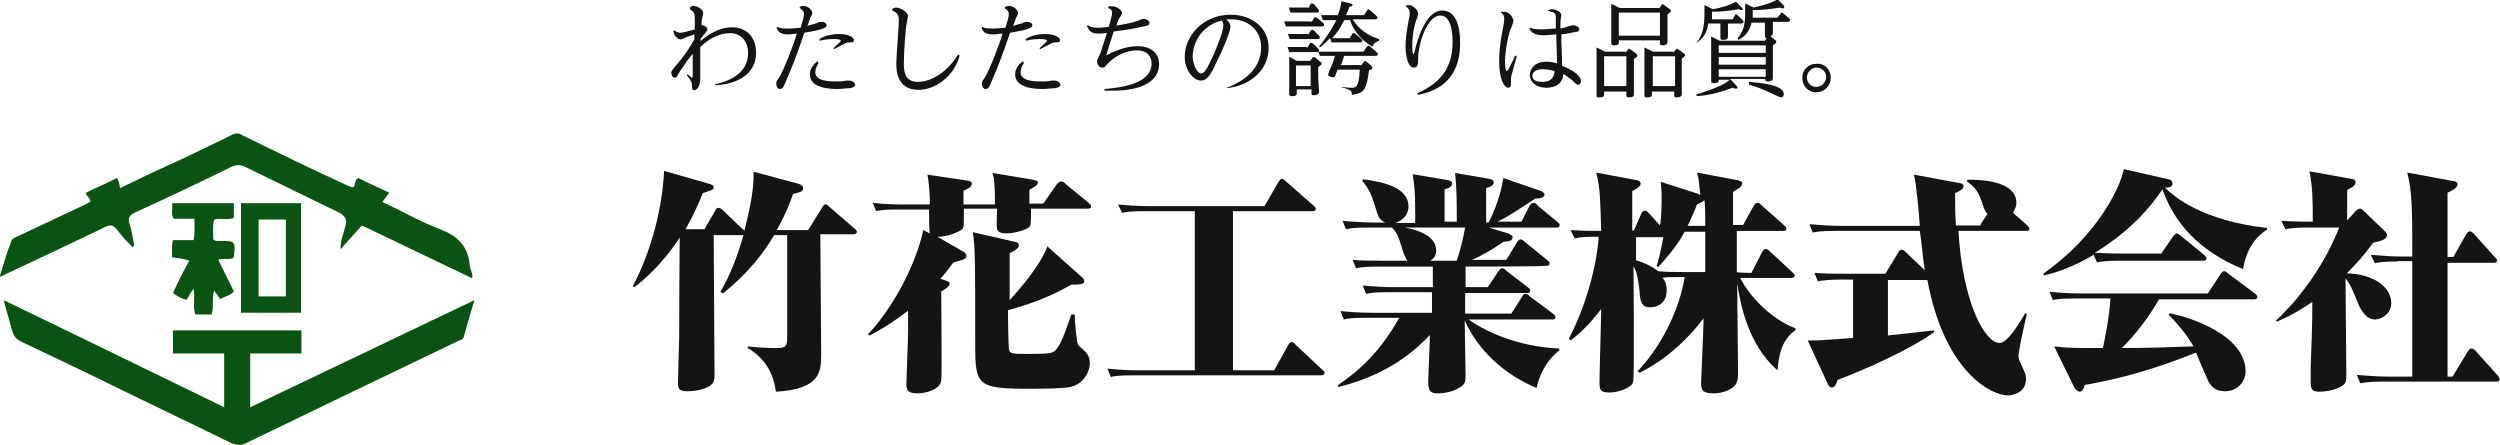 <?xml version="1.0" encoding="utf-8"?>
<!-- Generator: Adobe Illustrator 18.1.1, SVG Export Plug-In . SVG Version: 6.00 Build 0)  -->
<svg version="1.1" id="レイヤー_1" xmlns="http://www.w3.org/2000/svg" xmlns:xlink="http://www.w3.org/1999/xlink" x="0px"
	 y="0px" width="595.5px" height="106px" viewBox="-0.2 367.9 595.5 106" enable-background="new -0.2 367.9 595.5 106"
	 xml:space="preserve">
<g id="GN">
</g>
<g id="GN1">
</g>
<g id="Header">
	<g>
		<path fill="#0A5411" d="M53.2,464.9c0-4.5,0-8.6,0-12.8c-4.1,0-8.2,0-12.2,0c0-1.8,0-3.7,0-5.5c10.2,0,20.4,0,30.6,0
			c0,1.8,0,3.5,0,5.5c-4.1,0-8.2,0-12.2,0c0,4.3,0,8.6,0,12.8c17.7-8.4,35.3-16.9,53.4-25.5c-1,3.3-1.8,6.1-2.6,9
			c-0.2,0.4-0.6,0.4-1,0.6c-17.1,8.2-34,16.3-50.9,24.5c-1.2,0.6-2.2,0.4-3.3,0c-11.6-5.7-23.2-11.2-34.8-16.9
			c-5.1-2.4-10.2-4.9-15.3-7.3c-1.2-0.6-1.8-1.2-2.2-2.6c-0.6-2.4-1.4-4.7-2-7.3C17.9,447.7,35.5,456.3,53.2,464.9z"/>
		<path fill="#0A5411" d="M31.4,426.8c-1.2-1.2-2.4-2.4-3.5-3.9s-1.8-1.6-3.3-0.8c-8.2,3.9-16.1,7.7-24.9,11.8
			c1-3.3,1.8-6.1,2.9-8.8c0.2-0.4,1-0.8,1.6-1c5.1-2.4,10.4-4.9,15.5-7.3c0.6-0.2,1-0.6,1.6-0.8c0.2-1-1-1.2-1-2.2
			c2.4-1.2,4.9-2.2,7.3-3.5c0.6,0.6,0.6,1.6,0.8,2.4c4.9-2.4,9.8-4.7,14.7-6.9c4.1-2,8.2-3.9,12.2-5.9c1-0.4,1.6-0.2,2.2,0.2
			c8.4,4.1,16.7,8.2,25.1,12c0.4,0.2,0.8,0.4,1.4,0.4c0.6-0.8,0.2-1.8,1.2-2.2c2.2,1.2,4.7,2.2,7.3,3.5c-0.6,0.8-1,1.4-1.6,2.2
			c4.7,2.2,9,4.7,13.7,6.5c4.3,1.6,6.7,4.1,7.1,8.6c0,1,0.8,1.8,0.6,3.1c-9-4.3-17.5-8.4-26.3-12.6c-1.6,1.8-3.3,3.7-5.1,5.7
			c0-2.2,0.8-3.9,1.2-5.7c0.4-1.4,0-2-1.2-2.9c-7.5-3.7-15.1-7.3-22.6-11c-1.2-0.6-2.2-0.6-3.5,0c-7.5,3.7-15.1,7.3-22.8,10.8
			c-1.2,0.6-1.8,1.2-1.4,2.6c0.6,1.6,0.8,3.5,1.2,5.3C31.6,426.5,31.6,426.5,31.4,426.8z"/>
		<path fill="#0A5411" d="M40.8,429.2c0-1.4-0.2-2.6,0.2-4.1c1.6,0,3.3,0,4.9,0c0.4-1.8,0.2-3.3,0.2-5.1c-1.6,0-3.3,0-4.9,0
			c-0.8-1.2-0.2-2.4-0.4-3.7c5.1,0,9.8,0,14.7,0c0,1.2,0,2.2,0,3.5c-1.4,0.6-3.1,0-4.7,0.4c-0.4,1.4-0.2,3.1-0.2,4.7
			c0.6,0.6,1.2,0.4,1.6,0.4c3.7,0,3.7,0,3.3,3.9c-1,0.8-2.2,0-3.7,0.6c1.2,2.4,2.4,4.9,3.7,7.5c-0.8,1-2,1.2-3.3,1.8
			c-0.4-0.6-0.8-1.2-1.4-2c-0.6,2,0,3.9-0.6,5.7c-1.2,0-2.4,0-3.9,0c-0.6-1.8,0-3.9-0.4-6.1c-0.8,1-1.2,1.8-1.6,2.6
			c-1.2-0.2-2.2-0.8-3.3-1.6c1.2-2.6,2.4-5.1,3.9-7.7C43.2,429.4,42.2,429.4,40.8,429.2z"/>
		<path fill="#0A5411" d="M71.5,442.4c-4.7,0-9.4,0-14.3,0c0-8.8,0-17.3,0-26.1c4.7,0,9.4,0,14.3,0
			C71.5,424.9,71.5,433.7,71.5,442.4z M67.9,420.2c-2.2,0-4.3,0-6.5,0c0,6.1,0,12.2,0,18.3c2.2,0,4.3,0,6.5,0
			C67.9,432.5,67.9,426.3,67.9,420.2z"/>
	</g>
	<g>
		<path fill="#141414" d="M169.8,423.9c0,4.7,0.2,28.1,0.2,33.4c0,1.2-0.2,1.8-1,2.4c-1.2,1-3.9,1.4-5.5,1.4c-2.2,0-2.2-0.8-2.2-2.4
			c0-1,0.2-6.5,0.2-7.7c0.2-4.1,0-6.3,0.2-26.5c-4.5,6.9-9.2,10.6-10.8,11.8l-0.4-0.2c3.5-6.5,6.9-16.5,7.5-27.5l10.8,3.1
			c0.6,0.2,1,0.4,1,0.8c0,0.6-0.2,0.6-2.6,1.4c-0.8,2-2,4.9-4.1,8.6h4.5l2.6-4.5c0.2-0.4,0.4-0.6,0.8-0.6c0.4,0,0.8,0.4,1,0.6
			l4.7,4.5c0.2,0,0.2,0.2,0.4,0.4c0.4-1.8,2.4-8.8,2.2-14.1l10.8,2.9c0.4,0.2,1,0.4,1,1c0,0.8-0.2,0.8-2.4,1.4
			c-0.8,2.4-2,5.3-3.9,8.6h7.5l3.3-5.3c0.2-0.4,0.4-0.8,0.8-0.8c0.2,0,0.4,0,1,0.6l5.9,5.1c0.2,0.2,0.6,0.4,0.6,0.8
			s-0.4,0.6-0.8,0.6h-7.9c0,4.1,0.2,24,0.2,28.5c0,4.3-0.2,8.4-10.8,9c-0.2-1.8-1-7.1-6.7-10.4v-0.4c1.4,0.2,4.5,0.4,6.3,0.4
			c2.2,0,3.1,0,3.1-2.2v-24.7h-3.1c-2.4,4.1-6.1,9-12.2,13.9l-0.6-0.4c1-1.8,3.3-5.7,5.5-13.5c-0.2,0-0.2,0-0.4,0H169.8z"/>
		<path fill="#141414" d="M236.8,416.4c0-4.7-0.2-6.1-0.6-7.3l9.6,1.6c0.8,0.2,1.2,0.2,1.2,0.6c0,0.6-0.2,0.8-2,1.8v3.3h3.3l3.3-4.7
			c0.2-0.2,0.6-0.6,1-0.6c0.2,0,0.8,0.2,1,0.6l5.5,4.5c0.4,0.4,0.6,0.6,0.6,0.8c0,0.6-0.4,0.6-0.8,0.6h-13.5c0,0.8,0,3.7-0.2,4.1
			c-0.6,1-3.9,1.8-5.7,1.8c-0.8,0-2-0.2-2.2-1c-0.2-0.6,0-3.9,0-4.9h-7.9c0,4.1,0,4.5-0.4,4.9s-3.1,1.8-5.9,1.8l6.1,3.5
			c0.4,0.2,0.8,0.6,0.8,1c0,0.8-0.8,1-3.1,1.6c-0.8,1-1.4,2-3.1,3.9l1.2,0.4c1,0.4,1,0.4,1,0.8c0,0.6-1.2,1.4-2,1.8
			c0,3.1,0.2,20.8,0,21.2c-0.2,2.2-3.7,3.1-5.7,3.1c-2.6,0-2.6-1.2-2.6-2.4c0-0.8,0.4-10.4,0.4-12.2v-5.1c-4.3,3.3-7.5,5.1-9.2,5.9
			l-0.4-0.2c8.2-8.8,12.4-20.4,13.2-24.9l1.6,0.8c-0.2-0.4-0.2-3.9-0.2-5.7h-7.3c-1.8,0-3.7,0-5.3,0.4l-0.8-2
			c3.1,0.4,6.3,0.4,7.3,0.4h6.3c0-2-0.2-5.3-0.6-7.1l9.4,1.4c0.4,0,1.2,0.2,1.2,0.8c0,0.8-1.4,1.4-2,1.6c0,0.8,0,1,0,3.3h7.5V416.4z
			 M255.8,442.9c0,1.2,0.4,6.5,0.8,7.1c0.2,0.4,1.8,1.6,2,2c0.6,0.8,0.8,1.4,0.8,2.4c0,2.4-1.8,4.5-3.1,5.1c-1.2,0.6-1.8,1-11.4,1
			c-12.2,0-12.8-0.8-12.8-10.2c0-19,0-24-0.6-27.1l9.6,2.2c0.8,0.2,1.4,0.2,1.4,1c0,0.8-1.8,1.6-2.2,1.8v11.2c2-2.2,7.1-7.9,9-12.8
			l8.4,7.5c0.2,0.2,0.4,0.6,0.4,0.8c0,0.8-1.4,0.8-3.1,0.8c-5.1,2.9-9.4,4.5-15.1,6.1c0,4.7,0.2,9,0.2,9.2c0.2,1.2,0.8,1.2,4.7,1.2
			c5.7,0,5.9-0.2,6.7-1.2c1.2-1.4,2.4-5.1,3.5-8.2h0.8V442.9z"/>
		<path fill="#141414" d="M293.5,418.2v37.9h9.8l3.3-5.9c0.2-0.4,0.4-0.8,0.8-0.8c0.4,0,0.8,0.2,1,0.6l6.3,5.9
			c0.4,0.4,0.6,0.4,0.6,0.8c0,0.6-0.6,0.6-0.8,0.6h-44.8c-3.5,0-4.5,0.2-5.3,0.4l-0.8-2c3.5,0.4,6.5,0.4,7.3,0.4h13.5v-37.9h-12
			c-3.5,0-4.3,0.2-5.3,0.4l-1-2c3.7,0.4,7.1,0.4,7.3,0.4H301l3.3-5.7c0.2-0.2,0.4-0.8,0.8-0.8c0.4,0,0.8,0.4,1,0.6l6.5,5.7
			c0.2,0.2,0.6,0.4,0.6,0.8c0,0.6-0.4,0.6-0.8,0.6H293.5z"/>
		<path fill="#141414" d="M348.9,431.4c0,0.8,0,4.1,0,4.9h5.3l2.6-3.9c0.2-0.2,0.4-0.6,0.8-0.6c0.4,0,0.6,0.2,1,0.6l5.1,3.9
			c0.2,0.2,0.6,0.4,0.6,0.8c0,0.6-0.4,0.6-0.8,0.6h-14.7v4.9h11l2.6-4.1c0.2-0.4,0.4-0.6,0.8-0.6s0.6,0.2,1,0.6l5.5,4.1
			c0.2,0.2,0.6,0.4,0.6,0.8c0,0.6-0.4,0.6-0.8,0.6h-19.8c3.1,2.4,11.2,6.5,21.4,6.9l0.2,0.4c-4.3,3.3-5.3,8.2-5.5,9
			c-7.5-3.1-13.9-8.8-17.1-16.1v0.8c0,0.4,0.2,11.8,0.2,12.2c0,1.6-0.2,2-0.6,2.4c-0.8,0.8-3.1,2-5.9,2c-1.8,0-2.4-0.4-2.4-2.9
			c0-0.8,0.4-9.4,0.4-11c-6.7,7.1-14.1,10.4-21.8,12.4l-0.2-0.4c5.5-3.7,10.4-8.4,14.7-16.1h-7.9c-3.5,0-4.5,0.2-5.3,0.4l-0.8-2
			c3.7,0.4,7.1,0.4,7.3,0.4h14.5v-4.9h-10.4c-3.5,0-4.5,0.2-5.3,0.4l-0.8-2c2,0.2,5.3,0.4,7.3,0.4h9.4v-4.9h-13
			c-3.5,0-4.3,0.2-5.3,0.4l-0.8-2c2.2,0.2,4.9,0.2,7.3,0.2h5.7c-0.2-0.4-0.4-0.6-1-2.2c-0.8-2.6-1.2-4.3-2.6-5.7h-5.7
			c-3.5,0-4.3,0.2-5.3,0.4l-0.8-2c2,0.2,5.3,0.4,7.3,0.4h2.9c-1-0.4-1.6-1-2-2.4c-1.2-4.1-1.8-5.5-3.5-7.5l0.2-0.4
			c4.5,0.6,10.8,1.8,10.8,6.5c0,1.4-0.8,3.1-3.1,3.9h4.7c0-6.1,0-7.9-0.6-11.6l8.4,1.4c0.8,0.2,1,0.4,1,0.8c0,0.8-1,1.2-1.8,1.4v7.7
			h2.9v-0.4c0-3.9,0-7.7-0.4-11.2l8.2,1.4c0.8,0.2,1,0.4,1,0.8c0,0.8-0.6,1-1.8,1.4v8.2h0.6c2.4-4.9,3.1-8.2,3.5-10.6l9,3.1
			c0.4,0.2,0.8,0.6,0.8,0.8c0,1-1.8,1-2.2,1c-3.7,2.4-6.1,4.1-9,5.5h5.7l2-3.9c0.2-0.2,0.4-0.6,0.8-0.6c0.4,0,0.8,0.2,1,0.6l4.7,3.9
			c0.2,0.2,0.6,0.4,0.6,0.8c0,0.6-0.4,0.6-0.8,0.6h-16.1l4.7,1.4c0.2,0.2,1,0.4,1,0.8c0,1-0.6,1-2.2,1.2c-2,1.4-4.7,3.1-7.5,4.3h8.2
			l2.6-4.3c0.2-0.2,0.4-0.6,0.8-0.6c0.4,0,0.8,0.4,1,0.6l5.3,4.3c0.2,0.2,0.6,0.4,0.6,0.8c0,0.6-0.4,0.6-0.8,0.6
			C367.8,431.4,348.9,431.4,348.9,431.4z M334.4,422.1c2.2,0.4,7.5,1.6,7.5,5.5c0,1.4-0.8,2-1.4,2.4h6.3c0.8-2.4,1.4-4.7,2-7.9
			C348.9,422.1,334.4,422.1,334.4,422.1z"/>
		<path fill="#141414" d="M417,432.9l2.6-5.1c0.2-0.2,0.4-0.6,0.8-0.6c0.4,0,0.6,0.2,1,0.6l5.3,4.9c0.4,0.4,0.6,0.6,0.6,0.8
			c0,0.6-0.6,0.6-0.8,0.6h-12.2c3.1,5.9,8.8,10.4,13.2,12v0.4c-3.1,2.4-3.9,5.1-4.3,9.6c-7.3-6.3-9-16.7-9.6-20.8
			c0,3.5,0.2,18.5,0.2,21.6c0,1.8-0.4,2.4-0.8,2.9c-0.8,0.8-2.6,1.8-5.1,1.8c-2.9,0-2.9-1.2-2.9-2.6c0-1,0.6-13,0.6-15.3
			c-4.1,5.5-9.8,10.4-15.3,13l-0.4-0.4c5.1-5.3,9.8-13.9,11.2-22.4h-1.8c-2,0-2.6,0-3.5,0.2c0.4,0.4,1,1.2,1,3.1
			c0,2.9-2.2,3.9-3.9,3.9c-2.2,0-2.4-1.4-2.6-4.3c-0.4-3.3-0.8-4.5-1.4-5.5c0,3.1,0.2,23.2,0,26.3c0,1,0,1.8-1,2.4
			c-1.8,1.2-4.1,1.4-4.7,1.4c-2.4,0-2.4-0.8-2.4-2.6c0-2.6,0.4-14.7,0.4-17.3c-0.6,0.8-3.5,4.7-7.3,7.5l-0.4-0.4
			c6.1-11.8,7.1-23,7.1-24.3c-2.9,0-4.1,0-5.7,0.4l-1-2c2.9,0.2,5.9,0.2,7.3,0.2c-0.2-6.7-0.2-10.4-1.2-13.9l9.6,1.8
			c0.2,0,1,0.2,1,0.8c0,0.8-1.2,1.4-2,1.8v9.4h0.4l1.8-4.1c0.2-0.4,0.4-0.6,0.8-0.6c0.4,0,0.8,0.4,1,0.6l2.6,2.9
			c0.2-0.8,0.4-3.1,0.4-6.5c0-2.6-0.2-3.1-0.2-3.9l9,2.9c0.2,0.2,0.2,0.2,0.4,0.2c-0.4-3.9-0.4-4.1-0.8-5.3l9.6,1.8
			c0.8,0.2,1.2,0.4,1.2,0.8c0,0.8-1.2,1.4-2.2,2c0,0.6,0,5.3,0,7.9h2.4l2.6-4.7c0.2-0.2,0.4-0.6,0.8-0.6c0.4,0,0.6,0.2,1,0.6
			l5.3,4.7c0.4,0.4,0.6,0.6,0.6,0.8c0,0.6-0.4,0.6-0.8,0.6h-11v9.8C413.7,432.9,417,432.9,417,432.9z M406,432.9c0-4.5,0-5.3,0-9.8
			h-4.9c-1.2,2.2-2.9,4.7-6.3,8.4l-0.4-0.2c0.4-1.4,1-3.3,1.6-6.9h-6.5v5.5c1.4,0.4,3.5,1.2,5.3,2.6c1.6,0.2,4.5,0.2,6.1,0.2h5.1
			V432.9z M406,421.7c0-0.8,0-5.1-0.2-6.1c-0.4,0.4-1,0.6-1.8,1c-0.4,1.2-1,2.6-2.2,5.1H406z"/>
		<path fill="#141414" d="M471.6,421.3l1.6-2.4c-0.6-0.8-0.8-1.2-1.4-3.1c-0.8-2.4-1.8-3.5-3.5-4.7l0.2-0.4c2.2,0,11.6,0,11.6,5.5
			c0,1-0.4,1.6-0.8,2.4l3.3,2.9c0.4,0.4,0.6,0.6,0.6,0.8c0,0.6-0.6,0.6-0.8,0.6h-16.1c1,17.1,6.3,26.7,9.8,26.7
			c1.8,0,4.5-4.3,6.1-7.1l0.4,0.2c-0.8,3.3-2,9-2,10c0,0.8,0.2,1,1.4,3.7c0.2,0.4,0.4,1,0.4,1.8c0,3.3-3.3,3.9-4.3,3.9
			c-3.9,0-15.1-5.5-19.2-27.5h-9.4v13.2c1.8-0.2,9.4-1,11-1.2v0.4c-5.5,4.1-17.1,9.2-23,11.4c-0.4,1.4-0.8,1.8-1.4,1.8
			c-0.4,0-0.8-0.4-1-1l-4.7-10.2c2.2,0,3.1,0,10.8-0.6v-13.9h-2.9c-3.1,0-4.1,0.2-5.5,0.4l-0.8-2c2.4,0.2,4.9,0.2,7.3,0.2h9.6
			l3.1-5.1c0.2-0.4,0.4-0.6,0.8-0.6s0.6,0.2,1,0.6l4.5,4.3c-0.4-2-0.8-7.1-1.2-9.4h-20.2c-3.3,0-4.3,0.2-5.3,0.4l-0.8-2
			c2.4,0.2,4.9,0.4,7.3,0.4h19c-0.2-2.6-0.8-10-1.4-12.2l10.8,2c0.4,0,1,0.2,1,0.8c0,0.8-1.2,1.2-2,1.6c0,2.2,0,4.5,0.2,7.7h5.9
			V421.3z"/>
		<path fill="#141414" d="M514.4,428.6l3.1-4.5c0.2-0.2,0.6-0.6,0.8-0.6s0.8,0.4,1,0.6l5.5,4.5c0.4,0.4,0.6,0.6,0.6,0.8
			c0,0.6-0.6,0.6-0.8,0.6h-20c-3.1,0-4.1,0.2-5.3,0.4l-0.8-1.8c-5.5,3.3-10,4.5-11.8,4.9l-0.2-0.4c12.8-9,18.3-20.4,19.2-24.9
			l10.6,2.4c0.2,0,1,0.2,1,1c0,0.8-0.8,1-1.8,1c2.2,2.2,9,7.9,24.3,9.6v0.4c-1.2,0.8-4.7,3.1-5.7,9.4c-10.6-4.3-16.5-11.2-19.2-19
			c-2.9,4.3-7.5,9.8-16.1,15.1c2.9,0.2,6.1,0.2,6.7,0.2h9V428.6z M514.2,439c-3.7,6.5-7.9,10.8-9,11.8c7.5,0,10.8-0.2,17.1-0.4
			c-1.2-2-2.6-4.1-5.9-7.5l0.2-0.4c5.1,1,18.1,5.3,18.1,13.9c0,2-1.6,4.7-4.9,4.7c-2.4,0-3.5-1.2-4.3-3.1c-0.4-0.8-2.2-5.1-2.6-6.1
			c-9.8,3.9-17.5,6.1-26.5,7.7c-0.2,0.8-0.6,1.6-1.2,1.6c-0.4,0-0.8-0.4-1.2-0.8l-4.9-10c2.9,0.4,4.7,0.4,11.6,0.4
			c0.6-2.6,1.6-7.9,1.8-11.8h-8.4c-3.7,0-4.7,0.2-5.3,0.4l-0.8-2c3.7,0.4,7.1,0.4,7.3,0.4h30.4l3.1-4.7c0.2-0.2,0.4-0.6,0.8-0.6
			c0.2,0,0.4,0,1,0.6l6.3,4.7c0.2,0.2,0.6,0.4,0.6,0.8c0,0.6-0.6,0.6-0.8,0.6h-22.6V439z"/>
		<path fill="#141414" d="M541.9,444.3c6.5-6.1,11.8-13.9,15.1-22.2h-7.5c-3.1,0-4.3,0.2-5.3,0.4l-1-2c3.1,0.2,6.1,0.2,7.5,0.2
			c0-4.9,0-8.2-0.8-12l10,1.8c0.4,0,1,0.2,1,0.8c0,1-1.6,1.6-2,1.8v7.3l2-2.2c0.2-0.2,0.6-0.6,1-0.6c0.4,0,0.6,0.2,1,0.6l4.9,4.7
			c0.4,0.4,0.6,0.8,0.6,1c0,1-1.4,1.4-3.3,1.8c-2.4,3.3-4.3,5.3-6.3,7.3c6.5,0.2,10.6,3.3,10.6,7.1c0,2.6-2.4,3.9-3.9,3.9
			c-1.4,0-2.6-1-3.7-3.1c-2-4.9-2.2-5.3-3.3-6.7c0,3.7,0.2,19.8,0.2,23c0,1.2,0,2-1,2.6c-1.8,1.2-4.5,1.4-5.5,1.4
			c-1.8,0-2-0.8-2-2.4c0-0.8,0-2.2,0-3.3c0.2-6.1,0.4-9.6,0.4-15.7c-4.5,3.1-6.7,3.9-8.4,4.7L541.9,444.3z M570.8,430.2
			c-1.8,0-3.7,0-5.3,0.4l-1-2c2.4,0.2,4.9,0.4,7.3,0.4h2.6c0-11.2,0-15.3-1.2-20l10.8,2c0.4,0,1.2,0.2,1.2,0.8c0,1-2,1.8-2.4,2v15.3
			h1.4l3.1-5.5c0.2-0.2,0.4-0.6,0.8-0.6s0.8,0.4,1,0.6l4.9,5.5c0.4,0.4,0.6,0.6,0.6,0.8c0,0.6-0.6,0.6-0.8,0.6h-11v27.1h1.2l3.7-6.1
			c0.2-0.2,0.4-0.6,0.8-0.6c0.4,0,0.8,0.4,1,0.6l5.3,5.9c0.2,0.2,0.4,0.6,0.4,0.8c0,0.6-0.4,0.6-0.8,0.6h-27.1
			c-3.1,0-4.1,0.2-5.3,0.4l-0.8-2c2.4,0.2,4.9,0.4,7.3,0.4h5.9v-27.5H570.8z"/>
	</g>
	<g>
		<path fill="#141414" d="M164.3,369.5c0.2,0,0.4-0.2,0.6-0.2c1.2,0,2.4,1,2.4,1.6c0,0.2-0.2,1-0.2,1.2c-0.2,0.6-0.2,1.4-0.2,1.8
			c0.6,0,1.4,0.4,1.4,1c0,0.2,0,0.2-0.6,1c-0.4,0.4-0.6,0.8-1,1.2c0,0.2,0,0.4,0,0.6c0.8-0.8,3.9-3.3,7.5-3.3c3.1,0,5.7,2,5.7,6.1
			c0,4.9-4.3,7.5-9.8,7.7V388c2.6-0.6,7.9-2.2,7.9-7.5c0-2.4-1.4-4.7-4.3-4.7c-2,0-4.5,0.8-7.1,3.3c0,3.1,0,3.7,0,5.1
			c0,0.4,0,2,0,2.6c0,1.6-0.8,2.6-1.4,2.6c-0.4,0-0.6-0.2-0.6-1.4c0-0.6-0.2-0.8-1.2-2.2l0.2-0.2c0.2,0.2,1,0.8,1,0.8
			c0.2,0,0.2-0.2,0.2-0.4s0-5.1,0-5.3c-1.2,1.4-1.8,2.4-3.1,4.3c-0.8,1.4-0.8,1.4-1.2,1.4c-0.6,0-0.8-0.8-0.8-1.2s0.2-0.6,1.2-1.8
			c2.6-2.9,3.9-5.5,4.3-6.1c0-0.4,0-0.8,0-1.2c-0.6,0.2-1.2,0.4-1.8,0.6c-1,0.4-1.2,0.6-1.4,0.6c-0.6,0-1.6-0.6-1.8-2l0.2-0.2
			c0.6,0.6,1.4,0.6,1.4,0.6c0.6,0,2.2-0.4,3.5-0.8c0-0.6,0-1.8,0-2.4c0-1.6-0.2-1.8-1.2-2.4L164.3,369.5z"/>
		<path fill="#141414" d="M190.3,369.5c0.2,0,0.4-0.2,0.8-0.2c1.2,0,2.2,1,2.2,1.8c0,0.2-0.6,1.2-0.6,1.4c-0.2,0.6-0.4,1.2-0.6,1.6
			c0.4-0.2,1.4-0.4,2-0.6c0.8-0.4,1-0.4,1.4-0.4c0.8,0,1.2,0.4,1.2,0.8c0,0.6-0.6,1-5.3,1.8c-2,5.9-3.1,8.6-4.5,11.8
			c-0.4,1-0.6,1.6-1.4,1.6c-0.4,0-0.8-0.6-0.8-1.2c0-0.4,0-0.6,0.6-1.4c1.2-1.8,3.7-8.4,4.3-10.6c-0.4,0-1.4,0.2-2.2,0.2
			c-2,0-2.4-1-2.6-1.6l0.2-0.2c0.4,0.2,0.8,0.4,2.2,0.4c0.4,0,1.4,0,3.3-0.2c0.6-2,0.8-2.6,0.8-3.3c0-0.8-0.8-1.2-1-1.4L190.3,369.5
			z M194.8,382.9c-0.4,0.6-0.8,1.4-0.8,2.2c0,2.2,3.5,2.2,5.1,2.2c0.8,0,1.4,0,2.2-0.2c0.6,0,0.6,0,0.8,0c0.8,0,1.4,0.6,1.4,1
			c0,0.4-0.4,0.6-1.2,0.8c-0.8,0-2,0.2-2.9,0.2c-1.4,0-6.7,0-6.7-3.5c0-1.6,1.2-2.6,1.8-3.1L194.8,382.9z M195,377.2
			c1.8-1.2,4.3-1.2,4.7-1.2c2.2,0,3.5,0.8,3.5,1.4s-0.4,0.6-1.2,0.6c-0.6,0-0.8,0.2-3.5,1.6l-0.2-0.2c0.4-0.4,1.8-1.6,1.8-1.8
			c0-0.4-1.4-0.4-1.8-0.4c-0.2,0-1.6,0-3.3,0.4L195,377.2z"/>
		<path fill="#141414" d="M212.4,369.9c0.2,0,0.6-0.2,0.8-0.2c1.2,0,2.9,1.2,2.9,2c0,0.2-0.4,2-0.4,2.2c-0.2,1.2-0.6,6.3-0.6,9
			c0,1.6,0,4.5,3.3,4.5c3.3,0,7.1-2.4,9.6-6.5l0.4,0.2c-1.4,5.3-6.1,8.2-9.8,8.2c-5.3,0-5.3-4.9-5.3-6.3c0-1.6,0.6-8.8,0.6-10.2
			c0-1.6-0.6-2-1.6-2.4L212.4,369.9z"/>
		<path fill="#141414" d="M239.3,369.5c0.2,0,0.4-0.2,0.8-0.2c1.2,0,2.2,1,2.2,1.8c0,0.2-0.6,1.2-0.6,1.4c-0.2,0.6-0.4,1.2-0.6,1.6
			c0.4-0.2,1.4-0.4,2-0.6c0.8-0.4,1-0.4,1.4-0.4c0.8,0,1.2,0.4,1.2,0.8c0,0.6-0.6,1-5.3,1.8c-2,5.9-3.1,8.6-4.5,11.8
			c-0.4,1-0.6,1.6-1.4,1.6c-0.4,0-0.8-0.6-0.8-1.2c0-0.4,0-0.6,0.6-1.4c1.2-1.8,3.7-8.4,4.3-10.6c-0.6,0-1.6,0.2-2.4,0.2
			c-2,0-2.4-1-2.6-1.6l0.2-0.2c0.4,0.2,0.8,0.4,2.2,0.4c0.4,0,1.4,0,3.3-0.2c0.6-2,0.8-2.6,0.8-3.3c0-0.8-0.8-1.2-1-1.4L239.3,369.5
			z M243.7,382.9c-0.4,0.6-0.8,1.4-0.8,2.2c0,2.2,3.5,2.2,5.1,2.2c0.8,0,1.4,0,2.2-0.2c0.6,0,0.6,0,0.8,0c0.8,0,1.4,0.6,1.4,1
			c0,0.4-0.4,0.6-1.2,0.8c-0.8,0-2,0.2-2.9,0.2c-1.4,0-6.7,0-6.7-3.5c0-1.6,1.2-2.6,1.8-3.1L243.7,382.9z M244.1,377.2
			c1.8-1.2,4.3-1.2,4.7-1.2c2.2,0,3.5,0.8,3.5,1.4s-0.4,0.6-1.2,0.6c-0.6,0-0.8,0.2-3.5,1.6l-0.2-0.2c0.4-0.4,1.8-1.6,1.8-1.8
			c0-0.4-1.4-0.4-1.8-0.4c-0.2,0-1.6,0-3.3,0.4L244.1,377.2z"/>
		<path fill="#141414" d="M262.9,389.1c5.1-0.4,11.2-1.6,11.2-6.1c0-1.4-0.8-3.1-3.5-3.1c-2.2,0-4.9,1-7.1,3.3
			c-0.6,0.8-0.8,0.8-1.2,0.8c-0.8,0-1.2-1-1.2-1.6c0-0.2,0.6-1.4,0.8-1.8c0.4-1.2,1.2-3.7,1.6-4.9c-0.8,0.2-1.4,0.2-2.2,0.2
			c-1.8,0-2.2-1-2.6-1.8l0.2-0.2c0.4,0.2,0.8,0.6,2.4,0.6c0.6,0,1,0,2.6-0.2c0.2-0.8,0.8-2.6,0.8-3.3c0-0.8-0.4-1-1-1.2l0.2-0.4
			c0.4,0,0.6,0,0.8,0c1.2,0,2.4,1,2.4,1.6c0,0.2-0.6,1.2-0.8,1.4c-0.2,0.4-0.2,0.6-0.6,1.6c1.2-0.2,3.7-0.6,5.3-1.2
			c0.8-0.4,1-0.4,1.2-0.4c0.6,0,1.4,0.4,1.4,1c0,0.4,0,0.6-2.4,1c-0.6,0.2-2.9,0.6-6.1,1c-0.6,1.8-1.6,4.9-1.8,5.7
			c1.6-0.8,4.3-2.2,7.5-2.2c2.6,0,5.1,1.2,5.1,4.3c0,3.9-3.9,6.3-11,6.3c-1,0-1.6,0-2,0V389.1z"/>
		<path fill="#141414" d="M292,388.8c5.3-2,8.2-5.3,8.2-9.6s-3.3-6.7-7.1-6.7c-0.4,0-0.8,0-1.2,0c0.4,0.4,1,1,1,1.8
			c0,1-2,5.9-2.9,7.5c-1.4,3.1-2.4,5.3-4.1,5.3c-1.8,0-3.9-2.4-3.9-5.7c0-4.9,4.3-10,11-10c4.7,0,9,2.9,9,7.9s-4.1,9-10,9.6V388.8z
			 M283.9,381.3c0,2.2,1.2,4.1,2,4.1c1,0,1.8-2,2.9-4.3c0.8-1.8,2.4-5.7,2.4-7.1c0-0.6-0.2-1-0.4-1.2
			C285.9,374,283.9,378.3,283.9,381.3z"/>
		<path fill="#141414" d="M312.2,373.2l0.6-1c0-0.2,0.2-0.2,0.4-0.2c0,0,0.2,0.2,0.4,0.2l1.4,1.2c0,0,0.2,0.2,0.2,0.4
			c0,0.4-0.4,0.4-0.6,0.4h-6.7c-0.4,0-0.8,0-1.8,0l-0.4-1.2c0.8,0,1.4,0,2.4,0h4.1V373.2z M311.4,376.2l0.6-1c0-0.2,0.2-0.2,0.4-0.2
			c0.2,0,0.2,0,0.4,0.2l1.2,1.2c0,0,0.2,0.2,0.2,0.4c0,0.4-0.4,0.4-0.6,0.4H309c-0.6,0-1.2,0-2,0l-0.4-1.2c0.8,0,1.4,0,2.4,0h2.4
			V376.2z M311.2,379.3l0.6-1c0-0.2,0.2-0.2,0.4-0.2c0,0,0.2,0,0.4,0.2l1.2,1.2c0,0,0.2,0.2,0.2,0.4c0,0.4-0.4,0.4-0.6,0.4h-4.7
			c-0.6,0-1,0-1.8,0l-0.4-1.2c0.6,0,1.4,0,2.4,0h2.2V379.3z M311.4,369.9l0.6-1c0-0.2,0.2-0.2,0.4-0.2c0.2,0,0.2,0.2,0.4,0.2l1,1.2
			c0,0,0.2,0.2,0.2,0.4c0,0.4-0.4,0.4-0.6,0.4H309c-0.6,0-1.2,0-1.8,0l-0.4-1.2c0.8,0,1.4,0,2.4,0h2.2V369.9z M311.8,382.5l0.6-0.8
			c0-0.2,0.2-0.2,0.4-0.2c0,0,0.2,0,0.4,0.2l1.2,1c0.2,0,0.2,0.2,0.2,0.4s0,0.2-0.8,0.8v2.6c0,0.4,0.2,3.1,0.2,3.3
			c0,0.6-0.8,0.8-1.2,0.8c-0.6,0-0.6-0.2-0.6-0.6v-0.8h-3.5v0.8c0,0.4,0,0.8-1.2,0.8c-0.6,0-0.6-0.4-0.6-0.6c0-0.2,0-2.9,0-3.3v-2.6
			c0-0.2,0-2,0-2.9l1.8,1H311.8z M308.5,383.5v4.9h3.5v-4.9H308.5z M319.1,388.6c2.2,0.2,2.2,0.2,2.6,0.2c1,0,1.8,0,2-4.3h-5.3
			c-0.6,1.6-0.6,1.8-1.2,1.8c-0.2,0-1-0.2-1-0.6c0-0.2,0-0.2,0.2-0.8c0.6-1.4,1-2.2,1.4-3.7h-1.8c-1,0-1.6,0-1.8,0l-0.4-1
			c1.2,0,1.6,0,2.4,0h8.4l0.8-1.2c0,0,0.2-0.2,0.4-0.2c0.2,0,0.2,0,0.4,0.2l1.6,1.4c0,0,0.2,0.2,0.2,0.4c0,0.4-0.4,0.4-0.6,0.4H320
			c-0.2,0.4-0.6,2-0.8,2.2h4.9l0.6-0.8c0.2-0.2,0.2-0.2,0.2-0.2c0.2,0,0.2,0,0.4,0.2l1.2,1c0,0,0.2,0.2,0.2,0.4
			c0,0.4-0.4,0.6-0.8,0.6c-0.6,4.5-1,5.5-4.1,5.9c0-1-0.2-1.2-2.4-1.8L319.1,388.6z M321.4,368.7c0.2,0,0.6,0.2,0.6,0.4
			s-0.4,0.4-0.8,0.4c-0.2,0.8-0.4,1.2-0.8,2h4.3l0.8-1.2c0-0.2,0.2-0.2,0.2-0.2c0.2,0,0.2,0.2,0.4,0.2l1.6,1.4c0,0,0.2,0.2,0.2,0.4
			c0,0.4-0.4,0.4-0.6,0.4H322c0.8,1.2,2.4,3.5,6.3,4.7v0.4c-0.4,0.2-1.2,0.4-1.6,1.4c-3.5-2-4.9-4.9-5.3-6.3H320
			c-1,2-1.6,2.9-2.9,4.3c1,0,1.4,0,2.2,0h2l0.6-1c0-0.2,0.2-0.2,0.4-0.2c0.2,0,0.2,0,0.4,0.2l1.4,1.2c0,0,0.2,0.2,0.2,0.4
			s-0.2,0.4-0.6,0.4h-4.7c-1,0-1.6,0-2,0l-0.4-1c-1,1-1.6,1.6-2.4,2.2l-0.2-0.2c0.6-0.8,2.4-2.9,4.1-6.3h-1.4c-1,0-1.6,0-1.8,0
			l-0.4-1.2c1.2,0,1.8,0,2.4,0h1.6c0.8-2.2,0.8-3.3,0.8-3.3L321.4,368.7z"/>
		<path fill="#141414" d="M335,369.1c0.6,0,1,0,1.4,0.4c0.8,0.4,1.2,1.2,1.2,1.8c0,0.4-0.8,2.2-0.8,2.6c-0.4,1.4-0.6,3.3-0.6,4.9
			c0,0.8,0,2,0.4,2c0,0,0.2-0.6,0.2-0.8c0.8-3.5,2.9-9.6,6.5-9.6c3.1,0,4.3,3.3,4.3,7.7c0,9.6-6.3,11.6-10,12.4l-0.2-0.4
			c6.7-2.9,8.4-7.3,8.4-12.2c0-1,0-6.3-2.9-6.3c-3.3,0-5.3,7.1-5.3,10.2c0,1.2,0,2.2-1,2.2c-1.6,0-2-3.3-2-5.1
			c0-1.6,0.2-3.3,0.8-6.5c0.2-0.6,0.2-1,0.2-1.2c0-1-0.4-1.4-1-1.8L335,369.1z"/>
		<path fill="#141414" d="M357.5,370.7c0.2,0,0.4,0,0.6,0c1.2,0,2.2,1.4,2.2,2.2c0,0.2-0.6,2-0.8,2.2c-1,3.5-1.2,6.3-1.2,7.5
			c0,0.4,0,2.2,0.4,2.2c0.2,0,0.2-0.2,0.4-0.4c0.4-0.8,1.2-2.2,1.6-3.3l0.4,0.2c-0.2,0.6-1,3.7-1.2,4.3c0,0.2-0.2,0.6-0.2,1.2
			c0,0.2,0,1.2,0,1.4c0,0.4-0.4,0.6-0.6,0.6c-1,0-2.2-2-2.2-6.3c0-1,0-3.3,0.8-7.3c0.4-2,0.4-2.2,0.4-2.9c0-0.8-0.4-1.2-0.8-1.4
			L357.5,370.7z M368.3,370.5c0.4-0.2,0.6-0.4,1.2-0.4c0.8,0,2.2,0.6,2.2,1.4c0,0.2-0.2,1.2-0.2,1.4c0,0.6,0,1.2,0,1.8
			c0.4,0,2.4-0.8,3.1-0.8c0.4,0,1.4,0.4,1.4,1c0,0.4-0.4,0.6-0.8,0.6c-0.4,0-1.6,0.4-3.5,0.6c0,2.4,0.2,5.5,0.2,7.5
			c1,0.4,4.5,1.8,4.5,3.7c0,0.4-0.4,0.8-0.6,0.8c-0.4,0-0.6-0.2-1.2-0.8c-0.4-0.4-1.2-1-2.4-1.8c-0.2,3.3-3.5,3.3-4.1,3.3
			c-2.2,0-3.9-1.2-3.9-3.1c0-1,0.8-3.1,3.9-3.1c1,0,2,0.2,2.6,0.4c0-1-0.2-5.7-0.2-6.9c-0.6,0-2,0.2-3.1,0.2c-2.2,0-2.9-0.8-3.3-1.6
			l0.2-0.2c0.4,0.2,1,0.4,2.6,0.4c1.2,0,2.6-0.2,3.5-0.2c0-0.4,0-2.2,0-2.6c0-1.2-0.6-1.4-1.4-1.4v-0.2H368.3z M367.2,384.4
			c-1.4,0-2.4,0.6-2.4,1.6c0,1.2,1.4,1.4,2.4,1.4c2.6,0,2.9-1.8,2.9-2.6C368.5,384.4,367.4,384.4,367.2,384.4z"/>
		<path fill="#141414" d="M387,380.5l0.6-0.8c0-0.2,0.2-0.2,0.2-0.2s0.2,0,0.4,0.2l1.4,1c0.2,0.2,0.2,0.2,0.2,0.4s0,0.4-0.8,0.8v5.1
			c0,0.2,0,2.9,0,3.3c0,0.4,0,0.8-1.2,0.8c-0.6,0-0.6-0.2-0.6-0.6v-0.8h-5.3v0.6c0,0.4,0,0.8-1.2,0.8c-0.6,0-0.6-0.2-0.6-0.6
			c0-0.6,0-2.9,0-3.3v-5.1c0-0.4,0-1.8,0-2.9l2,1h4.9V380.5z M381.9,381.3v7.1h5.3v-7.1H381.9z M395,369.9l0.6-0.8
			c0-0.2,0.2-0.2,0.2-0.2s0.2,0,0.4,0.2l1.4,1c0.2,0.2,0.2,0.2,0.2,0.4s0,0.2-0.8,0.8v3.1c0,0.6,0,2.6,0,3.3c0,0.4,0,1-1.2,1
			c-0.6,0-0.6-0.2-0.6-0.6v-0.6h-9.8v0.4c0,0.4,0,0.8-1.2,0.8c-0.6,0-0.6-0.4-0.6-0.6c0,0,0-2.9,0-3.3v-3.1c0-0.8,0-1.8,0-2.9l2,1
			H395z M385.4,370.9v5.5h9.8v-5.5H385.4z M398.4,380.5l0.6-0.8c0-0.2,0.2-0.2,0.2-0.2s0.2,0,0.4,0.2l1.4,1c0.2,0.2,0.2,0.2,0.2,0.4
			s-0.6,0.6-0.8,0.8v5.1c0,0.2,0,3.3,0,3.3c0,0.2,0,0.8-1.2,0.8c-0.6,0-0.6-0.2-0.6-0.6v-0.8h-5.3v0.6c0,0.4,0,0.8-1.2,0.8
			c-0.6,0-0.6-0.2-0.6-0.6c0-0.6,0-2.9,0-3.3v-5.1c0-0.6,0-1.8,0-2.9l2,1h4.9V380.5z M393.5,381.3v7.1h5.3v-7.1H393.5z"/>
		<path fill="#141414" d="M412.5,372.5l0.6-1c0-0.2,0.2-0.2,0.2-0.2c0.2,0,0.2,0,0.4,0.2l1.2,1.2c0.2,0.2,0.2,0.2,0.2,0.4
			c0,0.4-0.4,0.4-0.6,0.4h-3.1c0,0.4,0,2.6,0,3.1c0,0.8-0.8,0.8-1.2,0.8c-0.6,0-0.6-0.2-0.6-0.6c0-0.6,0-2.9,0-3.3h-2.9
			c-0.2,1.8-1,3.7-3.3,4.9l0.4-0.2c1.2-1.4,2-3.3,2-6.9c0-0.8,0-1.2,0-2.2l2,1c1.4-0.2,4.3-1,5.5-1.8l1.4,1.4
			c0.2,0.2,0.2,0.2,0.2,0.4s0,0.2-0.4,0.2c-0.2,0-0.4-0.2-0.6-0.2c-2.4,0.4-3.9,0.6-6.3,0.6c0,0.6,0,1,0,1.8
			C407.8,372.5,412.5,372.5,412.5,372.5z M413.5,388.4c0,0,0.2,0.2,0.2,0.4s-0.2,0.2-0.4,0.2s-0.4,0-0.8-0.2c-1.6,0.6-4.9,1.8-8.6,2
			v-0.4c4.5-1.4,7.1-2.6,7.9-3.5h-2.6c0,0.4,0,0.8-1.2,0.8c-0.6,0-0.6-0.2-0.6-0.6c0-0.6,0-2.9,0-3.3v-4.3c0-0.8,0-2,0-2.9l2,1h10.8
			l0.4-0.6c-0.2,0-0.4-0.2-0.4-0.6c0-0.4,0-2.6,0-3.1H417c-0.2,1.2-1,3.1-3.1,4.1l-0.2-0.4c1.4-1.6,1.8-3.3,1.8-6.1
			c0-0.6,0-1.4,0-2.2l2,1c0.8-0.2,4.5-1,5.7-2l1.4,1.4c0.2,0.2,0.2,0.4,0.2,0.4c0,0.2,0,0.4-0.4,0.4c-0.2,0-0.6-0.2-0.6-0.2
			c-2.2,0.4-4.5,0.6-6.5,0.6c0,0.8,0,1.2,0,1.8h5.9l0.8-1l0.2-0.2c0.2,0,0.2,0,0.4,0.2l1.4,1.2c0,0,0.2,0.2,0.2,0.4
			c0,0.4-0.4,0.4-0.6,0.4h-3.5c0,0.4,0,2.2,0,2.6c0,0.6-0.2,0.6-0.6,0.8l1.2,1c0.2,0,0.2,0.2,0.2,0.4s-0.2,0.4-0.8,0.8v4.5
			c0,0,0,3.1,0,3.3s0,0.8-1.2,0.8c-0.6,0-0.6-0.2-0.6-0.6h-8.4L413.5,388.4z M409.2,378.7v1.8h11.2v-1.8H409.2z M409.2,381.5v1.8
			h11.2v-1.8H409.2z M409.2,384.4v1.8h11.2v-1.8H409.2z M416.3,387.4c2.2,0.2,8.4,0.6,8.4,2.9c0,0.4-0.2,0.8-0.6,0.8
			c-0.4,0-0.6-0.2-2.4-1c-2-1-4.3-1.8-5.3-2V387.4z"/>
		<path fill="#141414" d="M435.9,386.4c0,1.8-1.4,3.5-3.5,3.5c-1.8,0-3.3-1.4-3.3-3.5c0-1.8,1.4-3.3,3.3-3.3
			C434.5,382.9,435.9,384.6,435.9,386.4z M430.2,386.4c0,1.2,1,2.2,2.2,2.2c1.2,0,2.4-1,2.4-2.4c0-1.2-1-2.2-2.4-2.2
			C431.2,384,430.2,385.2,430.2,386.4z"/>
	</g>
</g>
</svg>

